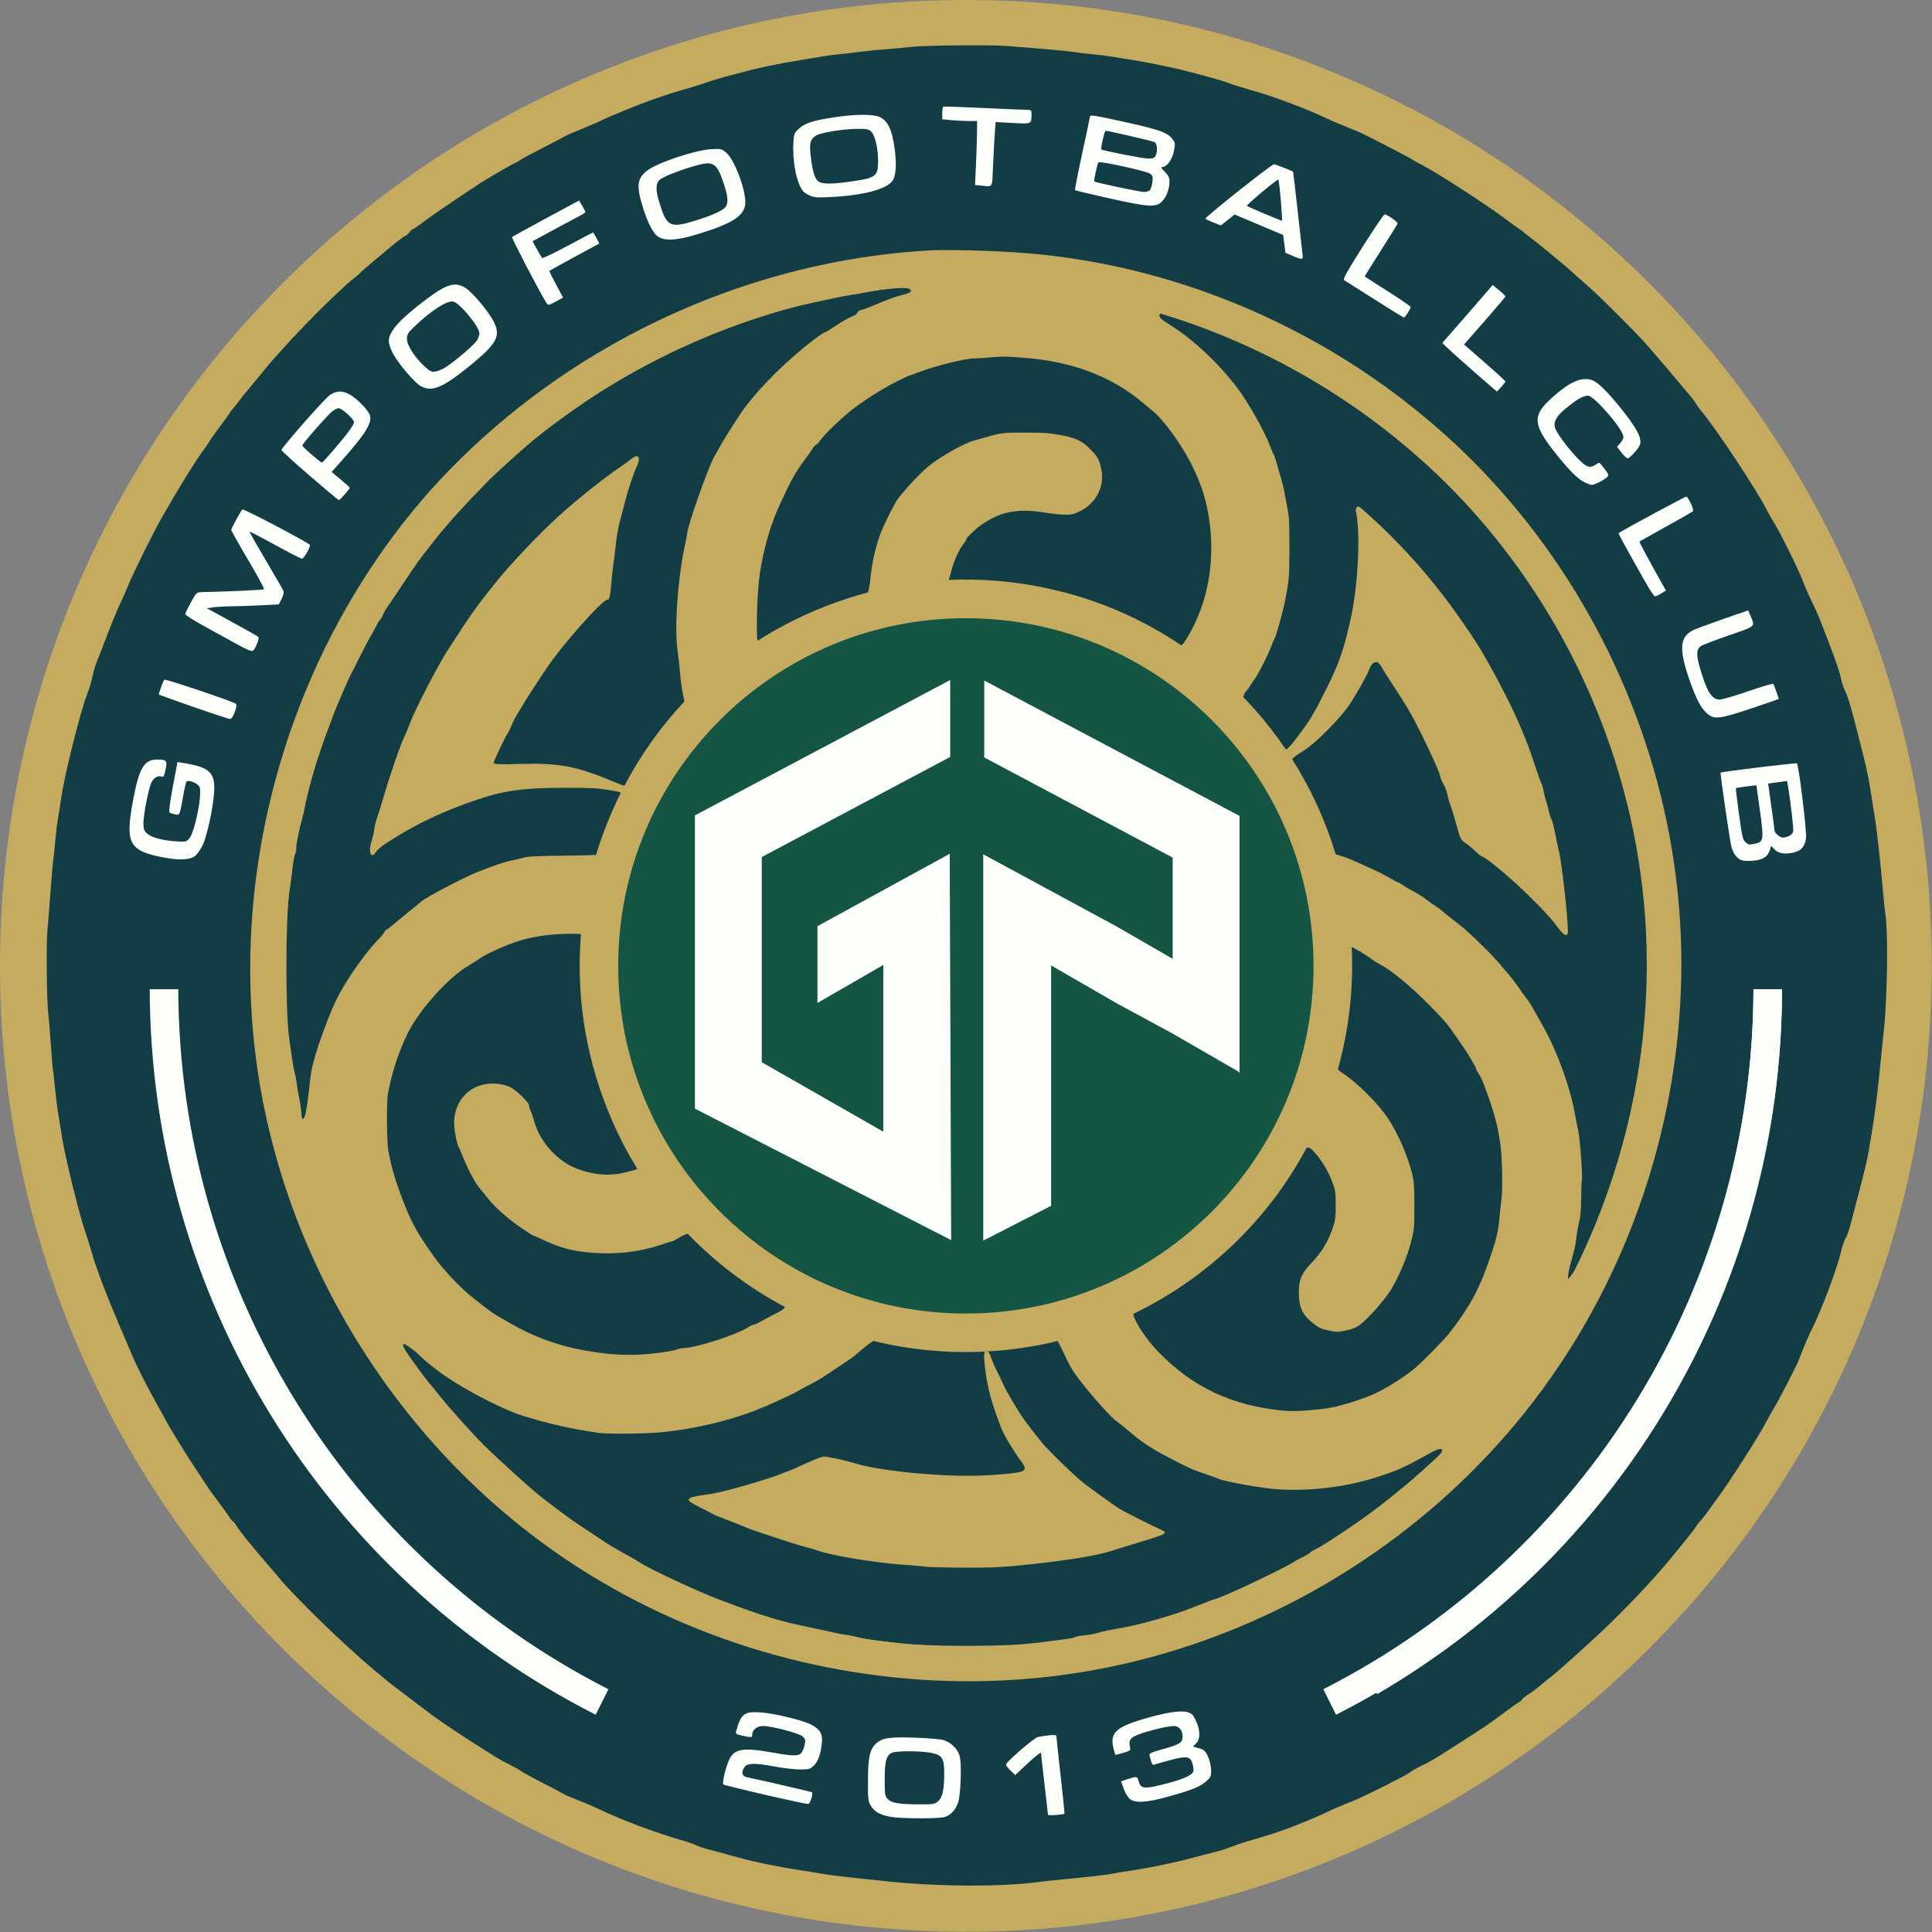 <svg height="316.228" viewBox="0 0 973 973" width="316.228" xmlns="http://www.w3.org/2000/svg"><rect x="0" y="0" width="973" height="973" fill="#808080" stroke="none"/><path d="m966.812 490.332c0 264.832-214.691 479.52-479.52 479.52-264.832 0-479.52-214.688-479.52-479.52s214.688-479.52 479.52-479.52c264.828 0 479.52 214.688 479.52 479.52zm0 0" fill="#123d44"/><path d="m839.75 490.332c0 194.66-157.801 352.461-352.457 352.461-194.66 0-352.461-157.801-352.461-352.461 0-194.656 157.801-352.457 352.461-352.457 194.656 0 352.457 157.801 352.457 352.457zm0 0" fill="#123d44"/><path d="m486.434 0c-268.648 0-486.434 217.785-486.434 486.434 0 268.652 217.785 486.438 486.434 486.438 268.652 0 486.438-217.785 486.438-486.438 0-268.648-217.785-486.434-486.438-486.434zm10.074 22.844c4.508.047 8.289.152 10.516.316 16.414 1.227 31.812 2.613 34.258 3.094 1.395.273 5.164.727 8.375 1.008 3.211.285 7.891.855 10.402 1.273 2.516.418 8.109 1.332 12.438 2.035 7.809 1.27 20.844 4.051 27.664 5.902 1.953.531 6.062 1.625 9.133 2.438 3.07.809 7.441 2.164 9.711 3.012 2.27.844 7.41 2.445 11.422 3.555 10.605 2.938 28.074 9.492 37.492 14.07 2.457 1.191 9.293 4.066 16.238 6.824 2.664 1.059 25.539 12.887 27.41 14.176.699.48 2.664 1.574 4.371 2.43 7.23 3.629 32.242 19.781 41.766 26.969 3.184 2.402 6.379 4.711 7.105 5.129.727.418 1.891 1.27 2.59 1.887.695.621 2.555 2.105 4.129 3.301 4.594 3.484 17.719 14.352 20.531 16.996 1.422 1.336 4.641 4.191 7.152 6.34 5.535 4.73 24.848 23.957 29.719 29.59 1.934 2.23 4.609 5.312 5.945 6.848 2.965 3.41 7.227 8.434 9.84 11.602 1.07 1.297 2.441 2.93 3.047 3.629 3.672 4.242 5.863 7.004 6.434 8.117.355.699 1.332 2.07 2.164 3.047 7.391 8.668 28.207 40.031 33.387 50.305 1.07 2.125 2.617 4.867 3.438 6.09 2.555 3.805 11.992 22.754 14.262 28.613 1.184 3.07 3.387 8.133 4.891 11.246 1.5 3.113 3.168 6.77 3.707 8.121 7.016 17.609 10.473 27.285 11.301 31.641.289 1.535 1.105 3.934 1.809 5.328 1.492 2.953 2.664 6.859 6.25 20.809 4.395 17.086 5.402 21.551 6.547 28.93.605 3.91 1.547 9.848 2.09 13.195.887 5.457 1.438 10.008 3.074 25.379.266 2.512.82 8.449 1.23 13.195s.953 9.883 1.211 11.418c1.375 8.215.973 41.152-.699 57.098-.406 3.906-1.109 10.758-1.559 15.227-2.16 21.543-3.297 30.086-6.27 47.199-.582 3.348-2.688 12.254-4.676 19.793-1.988 7.535-4.059 15.414-4.602 17.508s-1.543 4.758-2.215 5.918c-.676 1.16-1.688 4.074-2.246 6.473-2.121 9.098-9.898 29.824-14.867 39.633-1.273 2.512-3.234 6.992-4.359 9.957s-2.688 6.734-3.469 8.375c-2.387 5.012-10.934 21.207-11.617 22.016-.355.418-1.766 2.934-3.133 5.586-4.012 7.773-18.723 30.762-25.504 39.859-1.254 1.684-3.309 4.523-4.566 6.309-1.258 1.789-2.883 3.836-3.617 4.551-.73.715-1.625 1.871-1.984 2.566-.359.699-2.5 3.527-4.758 6.285-2.258 2.758-4.789 5.867-5.629 6.91-8.484 10.562-18.895 21.848-32.449 35.172-7.957 7.82-26.18 24.277-30.742 27.762-1.254.961-3.539 2.812-5.074 4.117-1.535 1.305-4.117 3.211-5.738 4.238s-3.078 2.199-3.234 2.613c-.16.41-.945 1.086-1.75 1.5-.801.414-4.258 2.883-7.676 5.48-3.422 2.598-8.273 6.051-10.785 7.672-2.516 1.621-7.652 4.938-11.422 7.371-11.812 7.633-14.344 9.148-18.777 11.258-2.375 1.129-4.773 2.465-5.332 2.969-1.844 1.668-24.762 13.18-30.707 15.426-3.211 1.215-8.234 3.355-11.164 4.758-5.078 2.43-8.16 3.738-18.527 7.883-4.227 1.688-16.227 5.551-21.57 6.945-1.258.324-4 1.227-6.094 2-6.781 2.508-8.816 3.16-12.688 4.066-2.094.488-6.777 1.703-10.406 2.691-8.52 2.332-24.496 5.523-33.75 6.746-1.258.164-3.883.625-5.84 1.023-1.953.395-7.09 1.07-11.418 1.496-18.719 1.855-23.266 2.336-26.141 2.762-1.672.25-6.355.699-10.402.992-17.602 1.293-43.973.801-62.938-1.168-23.34-2.426-31.668-3.391-35.527-4.121-2.094-.395-6.207-1.074-9.137-1.508-11.793-1.758-24.613-4.363-32.738-6.66-3.352-.945-7.805-2.156-9.898-2.691-6.84-1.742-9.824-2.664-11.668-3.605-.996-.508-3.176-1.309-4.844-1.777-14.129-3.988-31.598-10.453-42.91-15.875-2.91-1.398-8.02-3.602-11.355-4.902-3.34-1.301-6.309-2.551-6.602-2.781s-5.098-2.766-10.68-5.629c-5.586-2.863-10.609-5.609-11.168-6.102-.559-.492-3.156-1.961-5.773-3.266-2.617-1.309-5.93-3.125-7.359-4.035-1.43-.914-4.543-2.871-6.914-4.355-8.25-5.148-20.582-13.383-24.871-16.602-6.117-4.59-8.59-6.465-10.914-8.258-1.113-.863-3.855-2.93-6.09-4.594-13.512-10.062-34.875-29.523-52.055-47.418-3.473-3.621-6.773-7.191-7.328-7.941-.559-.75-3.184-3.859-5.836-6.91-7.891-9.082-15.422-18.375-16.371-20.203-.488-.941-1.25-1.91-1.691-2.16-.445-.25-1.301-1.266-1.906-2.254-.602-.992-3.047-4.398-5.43-7.57-2.379-3.168-4.781-6.477-5.328-7.352-.551-.875-2.965-4.527-5.367-8.121-5.324-7.965-13.426-21.086-15.785-25.562-.957-1.816-3.352-6.156-5.32-9.645-4.484-7.945-9.707-18.355-12.004-23.914-.965-2.34-2.605-6.195-3.645-8.57-7.395-16.887-14.098-34.172-16.207-41.777-.945-3.398-2.555-8.582-3.578-11.512-2.984-8.555-10.172-37.82-11.652-47.453-.73-4.746-1.656-10.57-2.062-12.941-.406-2.371-1.102-8.082-1.555-12.688-.449-4.605-.895-8.504-.988-8.656-.094-.152-.543-5.633-.996-12.18-.453-6.543-1.074-13.957-1.375-16.469-.691-5.785-.961-35.133-.371-40.855.242-2.375.906-10.711 1.477-18.527.57-7.812 1.25-15.695 1.512-17.508.262-1.816.715-6.152 1.012-9.641.297-3.492.863-8.172 1.262-10.406.398-2.234 1.223-7.484 1.828-11.672 1.621-11.176 9.734-43.457 12.965-51.582.957-2.41 1.965-5.555 2.238-6.988.613-3.25 1.961-7.938 2.859-9.949.371-.836 1.504-3.691 2.512-6.344 4.117-10.84 7.453-19.059 9.027-22.25.918-1.859 2.68-5.891 3.918-8.961 2.359-5.859 12.773-26.887 16.969-34.258 8.277-14.547 17.586-29.559 21.719-35.02.949-1.258 2.031-2.855 2.398-3.551.367-.695 2.625-3.891 5.023-7.098 2.395-3.207 4.699-6.414 5.117-7.125.418-.711 1.297-1.859 1.949-2.547.656-.688 1.684-1.984 2.285-2.879.602-.898 3.605-4.625 6.68-8.289 3.07-3.66 6.223-7.484 7.004-8.504.781-1.016 2.949-3.547 4.82-5.617 1.871-2.074 4.754-5.277 6.406-7.121 2.754-3.066 6.898-7.406 14.113-14.77 5.867-5.992 16.492-15.973 18.91-17.77 1.402-1.039 3.004-2.406 3.562-3.039.559-.633 3.641-3.336 6.852-6.004 3.207-2.672 7.66-6.379 9.895-8.242 2.234-1.859 4.801-3.762 5.707-4.223.902-.461 2.008-1.398 2.457-2.078.445-.68 1.219-1.367 1.715-1.523.496-.16 3.156-2 5.918-4.09 2.758-2.094 9.695-6.918 15.418-10.723 5.723-3.809 10.984-7.316 11.695-7.793 2.934-1.988 15.492-9.305 17.465-10.18 1.176-.52 2.688-1.375 3.363-1.902.676-.527 6.027-3.41 11.891-6.41 5.859-3 10.887-5.633 11.164-5.855.277-.219 4.277-1.941 8.883-3.824 4.605-1.887 8.629-3.629 8.938-3.867.594-.457 10.969-4.824 18.727-7.879 6.734-2.652 18.219-6.531 22.848-7.723 2.227-.57 6.781-1.977 10.117-3.125 3.336-1.148 8.133-2.633 10.656-3.297 2.527-.664 6.766-1.785 9.418-2.492 7.59-2.031 17.816-4.168 26.645-5.574 4.469-.711 9.949-1.633 12.184-2.047 2.23-.414 6.57-.992 9.641-1.289 3.07-.297 7.984-.867 10.914-1.266 2.93-.402 8.871-.984 13.195-1.293 4.328-.309 9.465-.781 11.422-1.059 4.355-.605 24.434-.949 37.957-.805zm0 0" fill="#c4ab60"/><path d="m668.082 490.332c0 99.848-80.941 180.793-180.789 180.793-99.852 0-180.793-80.945-180.793-180.793 0-99.848 80.941-180.789 180.793-180.789 99.848 0 180.789 80.941 180.789 180.789zm0 0" fill="#155544"/><path d="m486.156 127.758c-9.766.043-19.789.293-26.844.738-9.902.629-20.68 1.934-31.727 3.84-1.672.289-5.328.852-8.117 1.254-9.492 1.359-11.203 1.676-14.52 2.699-1.824.566-4.441 1.191-5.82 1.391-1.375.199-3.301.762-4.277 1.25-.977.484-3.375 1.266-5.328 1.734-5.883 1.414-30.562 9.641-37.055 12.355-11.117 4.645-42.414 20.113-45.426 22.449-.977.762-3.688 2.461-6.027 3.781-5.312 3-16.145 10.082-21.289 13.922-3.895 2.906-14.41 10.863-17.516 13.258-11.789 9.086-33.816 30.027-44.246 42.066-7.352 8.488-10.59 12.355-12.195 14.574-1.488 2.062-10.047 13.516-14.234 19.059-1.191 1.578-2.559 3.633-3.031 4.566-.477.934-1.609 2.727-2.52 3.984-.91 1.254-2.852 4.336-4.32 6.852-1.465 2.512-3.477 5.711-4.465 7.105s-3.273 5.391-5.078 8.879c-1.805 3.492-3.672 6.918-4.152 7.613-.48.699-1.043 1.84-1.25 2.539-.203.699-.805 2.023-1.336 2.945-.527.922-2.238 4.461-3.797 7.867-1.562 3.402-3.301 7.102-3.871 8.219-.566 1.117-2.047 4.656-3.281 7.867-1.238 3.211-2.566 6.52-2.949 7.359-.387.836-1.027 2.551-1.43 3.805-.402 1.258-2.223 6.742-4.051 12.191-1.824 5.449-3.695 11.387-4.152 13.195-.457 1.809-1.602 5.574-2.543 8.363-.941 2.793-2.207 7.477-2.812 10.406-.605 2.93-1.293 6.129-1.523 7.105-1.281 5.418-4.953 32.555-5.633 41.617-1.332 17.785-1.012 56.738.57 69.277.246 1.953.703 5.949 1.012 8.883.312 2.93.777 6.582 1.035 8.117.258 1.535.816 5.078 1.238 7.867 1.656 10.961 2.266 13.871 4.848 23.094.895 3.211 2.379 8.578 3.293 11.926 3.805 13.941 11.727 36.152 16.477 46.188 1.414 2.984 8.16 17.043 9.379 19.539 3.43 7.035 8.254 15.312 18.574 31.859 4.406 7.066 5.242 8.281 11.16 16.215 8.992 12.055 11.918 15.73 18.492 23.234 25.465 29.059 54.352 53.434 85.086 71.809 2.898 1.734 5.738 3.578 6.305 4.102.988.91 25.523 13.379 36.047 18.32 15.328 7.195 52.125 19.246 67.223 22.016 2.371.434 7.398 1.246 11.164 1.801 3.77.555 7.652 1.227 8.629 1.496.977.27 3.949.734 6.602 1.027 2.648.293 6.762.871 9.133 1.277 2.375.41 8.742.961 14.148 1.219 5.41.262 9.953.59 10.098.734.668.668 30.715.148 42.754-.742 12.281-.906 26.789-2.551 31.215-3.535 1.117-.25 4.426-.809 7.359-1.242 2.93-.434 6.926-1.043 8.879-1.355 4.254-.68 17.246-3.793 19.035-4.566.695-.297 5.035-1.656 9.641-3.012 15.09-4.445 32.602-10.734 41.336-14.844 11.906-5.602 35.16-17.477 37.34-19.066 2.406-1.758 13.488-8.703 18.352-11.504 2.457-1.418 15.008-10.68 25.605-18.898 6.621-5.141 29.988-26.129 32.164-28.895.57-.727 2.91-3.285 5.199-5.688 2.289-2.398 5.066-5.504 6.176-6.902 1.109-1.395 3.875-4.594 6.145-7.105 2.273-2.512 4.676-5.367 5.34-6.344.668-.977 2.953-3.945 5.078-6.598 4.77-5.953 12.41-16.574 14.453-20.09 2.293-3.949 8.762-14.305 10.922-17.488 2.484-3.664 16.742-31.133 16.742-32.258 0-.156.824-1.922 1.832-3.922 1.008-2.004 2.844-6.344 4.086-9.652 1.238-3.305 2.461-6.387 2.711-6.852.254-.461.797-1.984 1.207-3.379.414-1.395 1.891-5.641 3.285-9.438 1.391-3.797 3.477-10.305 4.629-14.465 1.152-4.16 2.543-8.59 3.086-9.848 1.121-2.578 2.801-9.516 3.32-13.699.188-1.535.656-3.41 1.035-4.164.383-.754.695-2.164.695-3.129 0-.965.469-4.801 1.047-8.523.574-3.723 1.266-8.598 1.535-10.832.27-2.234.703-5.43.969-7.105 1.129-7.195 2.145-26.723 2.176-41.871.051-25.004-1.211-41.309-4.973-64.203-.414-2.512-.754-5.406-.754-6.438 0-1.027-.258-2.512-.566-3.297-.312-.785-.891-3.258-1.285-5.488-.617-3.512-2.496-10.176-5.047-17.91-.395-1.195-.715-2.484-.715-2.859 0-.906-3.91-13.629-5.086-16.535-.504-1.258-1.531-3.996-2.281-6.09-2.723-7.602-4.027-11.023-6.484-17-2.57-6.258-10.176-22.465-12.023-25.633-.57-.977-2.32-4.289-3.891-7.359-1.566-3.07-4.375-7.98-6.242-10.91-6.086-9.574-8.379-13.23-9.969-15.898-2.363-3.973-13.102-18.477-21.484-29.02-9.297-11.695-31.785-35.027-40.492-42.016-1.902-1.527-5.051-4.184-6.992-5.91-2.836-2.516-15.719-12.398-24.961-19.145-4.188-3.051-11.691-7.926-17.438-11.328-3.492-2.062-7.152-4.375-8.145-5.141-.988-.762-8.41-4.691-16.492-8.727-20.605-10.289-22.625-11.238-28.879-13.574-3.055-1.141-5.984-2.309-6.512-2.59-.527-.281-2.023-.809-3.328-1.176-1.305-.363-5.344-1.727-8.973-3.027-3.629-1.305-10.254-3.387-14.719-4.637s-8.918-2.605-9.898-3.016c-1.68-.703-7.211-2.043-14.836-3.594-1.883-.383-6.68-1.168-10.66-1.742-3.98-.578-8.039-1.258-9.016-1.512-3.074-.793-22.203-2.945-31.605-3.551-6.02-.391-15.531-.559-25.297-.516zm-30.656 17.32c1.426.051 2.379.23 2.695.547 1.332 1.336.648 1.742-5.883 3.492-2.078.559-6.922 2.375-10.77 4.039-3.844 1.664-7.473 3.027-8.07 3.027-.66 0-1.309.488-1.656 1.254-.344.758-1.293 1.48-2.398 1.832-1.742.551-5.383 2.672-10.969 6.387-1.398.934-2.727 1.691-2.953 1.691-.676 0-4.836 2.992-10.145 7.289-13.312 10.785-26.148 24.219-32.883 34.418-4.996 7.57-7.957 12.352-10.629 17.168-.852 1.535-1.875 3.363-2.273 4.059-2.977 5.219-13.441 34.926-13.441 38.156 0 .488-.426 2.777-.953 5.094-3.812 16.852-5.66 42.746-3.887 54.582.406 2.719.961 7.684 1.238 11.035.273 3.348.828 7.574 1.234 9.387.348 1.539.664 3.41.871 4.793-11.914 12.688-22.059 27.012-30.168 42.41-1.184-.309-2.785-.957-5.242-1.988-19.004-7.957-27.68-9.586-47.969-9.008-10.68.305-12.574.199-12.574-.711 0-.762 5.211-11.82 6.613-14.031.742-1.172 1.77-3.227 2.281-4.566.512-1.336 1.746-3.766 2.742-5.395.996-1.629 2.328-3.875 2.961-4.996.949-1.684 7.031-11.129 9.582-14.879.383-.559 1.523-2.273 2.543-3.809 7.262-10.957 27.719-34.07 30.324-34.266 1.27-.09 1.543-1.285 2.316-10.145.293-3.348.75-7.344 1.012-8.879s.73-5.43 1.039-8.656c.309-3.223 1.238-8.477 2.066-11.672.828-3.195 2.07-7.98 2.762-10.633 1.578-6.086 4.398-14.445 5.781-17.16.586-1.148 1.062-2.781 1.062-3.629 0-2.109-1.543-2.059-4.262.148-1.145.926-3.566 2.684-5.383 3.906-7.688 5.176-21 15.781-30.25 24.094-10.176 9.152-25.203 25.02-33.004 34.848-9.82 12.379-11.637 14.957-23.637 33.543-4.625 7.168-15.961 29.039-18.449 35.602-.965 2.543-2.195 5.535-2.734 6.648-2.379 4.926-7.062 18.371-10.695 30.707-1.438 4.887-3.043 10.023-3.57 11.418-.523 1.398-1.098 3.793-1.273 5.328-.18 1.539-.777 4.176-1.328 5.871-1.199 3.676-1.102 6.984.215 7.234.551.102 1.203-.375 1.715-1.266 1.051-1.824 3.727-3.828 11.211-8.391 12.195-7.434 25.031-13.281 40.508-18.453 13.488-4.504 23.242-5.797 43.828-5.801 12.785 0 15.891.152 21.719 1.082 3.605.574 5.359.949 6.324 1.355-5.059 10.082-9.262 20.594-12.527 31.387-2.863.125-8.098.262-15.48.348-14.5.164-18.586.363-21.039 1.023-1.676.453-4.758 1.188-6.852 1.637-3.641.777-7.035 1.934-15.984 5.438-7.156 2.805-27.152 13.297-28.684 15.051-.141.16-3.223 2.676-6.852 5.594s-7.281 5.941-8.121 6.723c-.836.781-1.91 1.543-2.383 1.695-.473.152-1.004.723-1.176 1.27-.172.543-1.73 2.426-3.457 4.18-5.516 5.598-14.289 17.91-19.199 26.945-4.918 9.051-12.254 29.238-14.125 38.887-.246 1.258-.703 4.797-1.02 7.867s-.781 6.84-1.031 8.375-.582 3.605-.738 4.605c-.152 1-.582 2.227-.953 2.734-.629.863-.691.863-1.008.047-.184-.48-.336-1.742-.336-2.805s-.434-4.07-.969-6.684c-.535-2.613-1.129-6.121-1.32-7.797-.195-1.676-.648-4.074-1.004-5.328-.59-2.074-1.121-5.363-2.816-17.508-1.973-14.137-1.809-63.156.25-74.609.402-2.23 1.008-6.914 1.344-10.402.336-3.492.918-6.797 1.297-7.348.375-.551.676-2.031.672-3.297-.008-2.293 1.352-8.996 3.086-15.242.508-1.812 1.074-4.324 1.258-5.582.562-3.785 4.621-19.227 6.336-24.105.883-2.512 2.023-5.824 2.535-7.359.512-1.535 1.766-4.961 2.789-7.613 1.02-2.652 2.164-5.734 2.539-6.852.375-1.117 1.52-3.973 2.539-6.344 1.023-2.375 2.492-5.816 3.273-7.656.777-1.84 1.883-4.238 2.457-5.332.574-1.09 2.922-5.754 5.211-10.359 2.289-4.605 4.559-8.945 5.043-9.645.484-.695 1.703-2.906 2.711-4.906 1.004-2.004 2.082-3.801 2.391-3.992.309-.191 1-1.371 1.539-2.625.539-1.254 1.441-2.887 2.008-3.625.562-.742 4.145-6.027 7.949-11.75 7.277-10.934 8.332-12.418 12.836-18.082 1.535-1.93 3.25-4.121 3.809-4.863 3.016-4.023 12.016-14.211 18.055-20.445 3.789-3.906 7.672-7.938 8.629-8.957 1.773-1.883 15.809-14.621 21.785-19.773 9.242-7.961 36.301-26.977 43.398-30.496.836-.414 2.664-1.441 4.059-2.281 6.707-4.035 9.176-5.391 16.242-8.918 12.477-6.227 23.914-11.375 30.707-13.828 24.312-8.785 30.762-10.707 48.473-14.441 2.793-.59 7.129-1.523 9.641-2.078 2.516-.555 6.055-1.219 7.871-1.473 1.812-.258 4.441-.703 5.836-.984 8.492-1.73 17.035-2.691 21.312-2.531zm129.348 12.633c1.523-.129 6.004 1.48 20.641 6.949 16.723 6.254 22.262 8.676 38.32 16.77 6.66 3.359 10.551 5.531 15.266 8.535 1.418.902 3.699 2.238 5.074 2.965 5.129 2.723 23.668 15.273 29.621 20.055 2.637 2.117 5.508 4.305 6.379 4.863.871.559 3.055 2.312 4.852 3.898 1.797 1.586 4.539 3.98 6.094 5.328 16.906 14.637 32.617 31.039 45.051 47.035 5.727 7.363 9.941 13.109 12.016 16.383 1.117 1.762 4.223 6.461 6.906 10.445 2.684 3.988 5.039 7.766 5.238 8.395.199.629.91 1.801 1.582 2.598.676.801 1.684 2.523 2.246 3.828.559 1.309 1.668 3.336 2.461 4.508 3.688 5.434 16.848 32.926 19.117 39.941.496 1.535 1.07 3.023 1.273 3.301.203.277.84 1.879 1.418 3.555.574 1.672 1.996 5.668 3.152 8.879 3.352 9.293 6.715 21.457 9.609 34.766.609 2.793 1.652 7.473 2.324 10.406.672 2.93 1.328 6.242 1.457 7.359.129 1.117.836 6.254 1.57 11.418 1.941 13.605 2.152 15.914 2.512 27.152.176 5.582.441 12.094.59 14.465.305 4.949-.602 30.73-1.332 38.004-.902 8.957-3.898 28.312-5.215 33.691-.426 1.742-1.156 4.992-1.629 7.227-4.309 20.484-9.707 37.477-18.781 59.125-4.84 11.547-7.941 17.98-10.223 21.191-1.238 1.742-2.355 3.172-2.48 3.172-.625 0-.074-3.688 1.246-8.301 1.766-6.188 2.426-9.27 2.809-13.117.16-1.59.727-4.715 1.258-6.945.723-3.031.984-6.125 1.035-12.289.035-4.531.18-8.422.32-8.648.574-.934-.816-20.676-1.77-25.055-.543-2.512-1.359-6.621-1.809-9.133-2.328-13.023-8.805-30.875-15.57-42.926-2.262-4.027-4.812-8.578-5.664-10.113s-2.367-3.793-3.363-5.023c-.996-1.227-2.27-2.973-2.828-3.883-1.23-2.004-4.895-6.824-6.469-8.508-.629-.676-2.402-2.754-3.938-4.621-3.707-4.512-16.223-16.707-20.047-19.531-1.676-1.238-4.875-3.773-7.105-5.637-2.234-1.859-4.629-3.684-5.324-4.055-.695-.371-2.664-1.762-4.375-3.09-1.711-1.328-4.684-3.215-6.605-4.191-1.918-.973-4.277-2.363-5.238-3.082-.961-.723-1.988-1.312-2.285-1.32-.293 0-2.195-1.004-4.223-2.223-2.027-1.223-6.367-3.414-9.645-4.867-3.273-1.457-7.324-3.285-9-4.066-1.676-.777-4.457-1.809-6.184-2.285-1.051-.293-1.84-.523-2.516-.832-5.098-16.848-12.504-32.984-21.914-47.855.738-1.004 2.438-2.18 5.953-4.348 5.969-3.684 18.918-16.828 23.355-23.715 3.613-5.602 8.727-14.789 9.453-16.973.895-2.691 2.629-4.246 4.184-3.754.527.168 1.508 1.309 2.18 2.535.672 1.23 2.555 4.25 4.18 6.719 8.113 12.289 11.016 17.23 15.746 26.812 5.871 11.895 9.152 19.332 9.719 22.008.199.938.871 2.457 1.496 3.379s1.441 3.125 1.809 4.895c.371 1.77 1.055 4.129 1.523 5.246s1.707 5.113 2.75 8.883c2.488 8.961 2.457 8.898 4.938 10.527 1.172.77 3.363 2.598 4.867 4.062 1.5 1.465 3.02 2.664 3.371 2.664.355 0 2.34 1.293 4.41 2.875 10.812 8.242 27.438 24.289 33.172 32.02 3.301 4.441 4.781 5.543 5.625 4.172.848-1.371-2.539-33.848-4.316-41.352-.527-2.23-1.473-6.684-2.102-9.895-.625-3.211-1.414-6.18-1.754-6.598-.336-.418-.887-2.102-1.223-3.742-.332-1.641-1.012-4.152-1.5-5.582-.492-1.43-1.059-3.727-1.266-5.098-.203-1.371-.664-2.973-1.023-3.555-.359-.578-1.855-4.711-3.324-9.176-3.074-9.348-3.324-10-7.777-20.555-4.645-11.008-15.781-32.074-22.055-41.727-16.07-24.711-32.801-44.609-52.844-62.844-5.922-5.387-6.332-5.668-7-4.758-.391.535-.602 1.426-.469 1.984 2.387 10.008 1.258 35.934-2.297 52.785-3.281 15.551-5.949 23.465-12.074 35.781-5.754 11.57-8.008 15.516-12.047 21.078-4.891 6.734-7.25 9.637-8.812 10.418-4.75-7.031-9.945-13.766-15.598-20.105-1.871-2.117-3.805-4.176-5.773-6.207.031-1.129.543-2.145 1.516-3.266.797-.914 1.746-2.238 2.109-2.934.367-.699 1.293-2.07 2.062-3.047 1.707-2.172 6.629-11.902 8.395-16.598.715-1.895 1.473-3.676 1.691-3.957.562-.723 3.898-12.555 4.805-17.031 2.477-12.25 2.543-13.004 2.562-28.391.02-13.426-.098-15.551-1.094-20.559-.613-3.07-1.27-6.605-1.461-7.863-.191-1.258-.898-4.113-1.574-6.344-.672-2.234-1.684-5.77-2.25-7.855-.566-2.09-1.223-4.027-1.461-4.312-.234-.289-1.027-2.121-1.758-4.074-2.77-7.383-10.34-20.973-15.977-28.676-9-12.293-22.762-25.348-34.121-32.367-5.18-3.199-6.121-4.129-5.637-5.57.121-.348.301-.586.809-.629zm-78.773 21.918h.004c1.215.035 2.543.07 4.113.16 1.566.09 3.375.223 5.551.395 1.539.121 3.055.262 4.555.426 1.496.164 2.977.352 4.438.559 1.457.207 2.898.434 4.32.688 1.426.25 2.828.523 4.215.82 1.387.293 2.754.609 4.102.949 1.352.34 2.68.703 3.996 1.09 1.312.383 2.609.789 3.891 1.219 1.281.43 2.543.883 3.789 1.355 1.246.477 2.473.973 3.684 1.492 1.215.52 2.41 1.062 3.59 1.629 1.18.562 2.344 1.152 3.488 1.766 1.148.609 2.281 1.242 3.398 1.902 1.117.656 2.219 1.336 3.305 2.043 1.086.703 2.152 1.43 3.211 2.184 1.055.75 2.098 1.523 3.125 2.32 1.027.801 2.039 1.621 3.039 2.465 2.004 1.695 4.629 3.906 5.836 4.91.602.504 1.617 1.555 2.762 2.844s2.426 2.812 3.559 4.262c1.129 1.445 2.227 2.918 3.285 4.414 1.062 1.496 2.082 3.012 3.066 4.543s1.926 3.078 2.828 4.633c.898 1.555 1.754 3.117 2.562 4.684s1.57 3.133 2.281 4.695c.711 1.566 1.371 3.125 1.98 4.672.605 1.547 1.16 3.086 1.66 4.605.496 1.52.938 3.023 1.316 4.5.312 1.223.602 2.453.867 3.691.266 1.234.508 2.48.723 3.727.215 1.246.406 2.496.57 3.75.168 1.258.309 2.516.426 3.773.117 1.258.211 2.52.281 3.781.066 1.258.113 2.52.133 3.777.023 1.258.012 2.516-.016 3.77-.027 1.254-.082 2.508-.156 3.754-.078 1.246-.18 2.488-.305 3.727-.125 1.234-.273 2.465-.445 3.691-.176 1.223-.371 2.438-.59 3.645-.223 1.207-.465 2.406-.734 3.594-.266 1.188-.559 2.363-.875 3.531-.316 1.164-.652 2.32-1.016 3.461-.363 1.141-.75 2.27-1.16 3.379-.406 1.113-.84 2.211-1.297 3.293-.699 1.656-1.469 3.336-2.258 4.941-.789 1.602-1.594 3.129-2.355 4.48-.766 1.352-1.488 2.527-2.113 3.422-.312.449-.598.824-.855 1.121-.254.297-.48.508-.664.625-.07.043-.266.074-.391.113-18.25-12.258-38.555-21.457-59.887-26.844-16.73-4.332-34.051-6.387-51.332-6.18-1.914.031-3.824.102-5.734.191.008-.102-.008-.191.039-.305.199-.453.801-2.539 1.344-4.629.301-1.176.695-2.422 1.148-3.672s.965-2.504 1.504-3.688c.539-1.184 1.102-2.301 1.664-3.277.559-.973 1.113-1.809 1.629-2.434.426-.52.812-1.062 1.094-1.523.281-.461.453-.84.453-1.02 0-.094.07-.238.195-.43.125-.188.309-.426.535-.691.457-.531 1.098-1.195 1.832-1.902.734-.707 1.562-1.457 2.398-2.168.836-.707 1.676-1.379 2.434-1.918 1.188-.852 2.367-1.621 3.555-2.316s2.383-1.312 3.59-1.855c1.203-.543 2.426-1.008 3.672-1.402 1.242-.395 2.512-.715 3.812-.965s2.637-.426 4.016-.531c1.375-.109 2.797-.148 4.27-.117 1.473.035 2.996.129 4.582.293 1.586.164 3.234.391 4.953.684 1.633.277 3.562.535 5.352.719 1.793.184 3.445.297 4.527.297.879 0 1.586-.035 2.207-.055.621-.047 1.156-.121 1.68-.246.523-.125 1.043-.301 1.625-.547.586-.242 1.238-.555 2.039-.957.523-.262 1.031-.543 1.52-.836.492-.297.965-.609 1.422-.938.457-.328.895-.672 1.316-1.031.422-.355.828-.727 1.211-1.113.773-.77 1.469-1.594 2.09-2.461.617-.867 1.16-1.781 1.621-2.73.23-.473.441-.957.633-1.449.188-.492.355-.992.504-1.5.145-.504.273-1.016.375-1.535.105-.52.188-1.047.246-1.578.059-.527.094-1.062.109-1.602.016-.539.008-1.078-.031-1.625-.031-.543-.086-1.09-.168-1.641-.078-.547-.184-1.098-.312-1.648-.27-1.16-.516-2.102-.789-2.922-.277-.82-.582-1.523-.969-2.195s-.859-1.316-1.473-2.031c-.609-.711-1.355-1.492-2.297-2.434-.535-.535-1.051-1.023-1.559-1.477-.508-.449-1.004-.859-1.508-1.238-.504-.375-1.012-.719-1.535-1.031-.523-.316-1.066-.605-1.641-.867-.57-.266-1.172-.508-1.812-.734-.645-.227-1.332-.438-2.07-.641-1.484-.398-3.184-.754-5.207-1.117-1.414-.254-2.633-.453-3.816-.613-1.18-.156-2.328-.273-3.594-.355-1.27-.082-2.66-.133-4.332-.156-1.672-.035-3.625-.035-6.02-.035-3.043 0-5.207 0-6.984.043-.887.039-1.672.059-2.426.121-.75.059-1.465.141-2.199.258-.738.117-1.496.266-2.336.457-.844.195-1.766.426-2.832.715-2.137.57-4.84 1.348-8.602 2.414-.684.191-1.473.469-2.34.82-.871.348-1.824.766-2.828 1.238-1.004.477-2.062 1.004-3.145 1.57-1.086.57-2.195 1.18-3.309 1.812-2.227 1.266-4.453 2.633-6.465 3.973-1.008.672-1.965 1.336-2.84 1.98-.875.645-1.668 1.27-2.359 1.859-1.105.941-2.453 2.203-3.891 3.629-1.434 1.426-2.961 3.008-4.434 4.594-1.469 1.586-2.879 3.168-4.086 4.594s-2.207 2.691-2.852 3.637c-.535.785-1.273 2.055-2.102 3.582s-1.742 3.316-2.637 5.133c-.898 1.82-1.773 3.672-2.512 5.332-.742 1.656-1.348 3.117-1.711 4.156-.555 1.586-1.078 3.273-1.562 5.016-.484 1.742-.93 3.535-1.324 5.332-.395 1.797-.742 3.598-1.023 5.344-.285 1.746-.504 3.445-.652 5.039-.18 1.93-.379 3.555-.617 4.906-.121.676-.25 1.285-.387 1.828-.109.422-.23.773-.352 1.121-19.633 5.207-38.465 13.441-55.59 24.344-.016-.121-.039-.203-.055-.344-.094-.805-.168-1.879-.215-3.156s-.066-2.758-.066-4.371c0-1.613.023-3.359.066-5.172.082-3.625.25-7.512.488-11.109.121-1.801.258-3.527.406-5.113.152-1.586.32-3.035.504-4.273.242-1.652.516-3.297.812-4.934.301-1.637.629-3.266.984-4.879.352-1.617.734-3.219 1.145-4.809.406-1.586.84-3.156 1.301-4.711.457-1.551.945-3.082 1.453-4.594.508-1.512 1.039-2.996 1.594-4.461.555-1.461 1.137-2.902 1.738-4.309.602-1.41 1.223-2.789 1.867-4.133.938-1.957 2.465-5.152 3.398-7.109.586-1.219 1.195-2.422 1.84-3.605s1.316-2.355 2.027-3.512c.707-1.16 1.449-2.305 2.23-3.441.777-1.141 1.594-2.27 2.449-3.398 1.586-2.09 3.32-4.547 3.852-5.457.266-.453.598-.895.918-1.238.316-.348.625-.594.844-.664.219-.07.512-.285.809-.586.297-.301.594-.676.824-1.062.211-.348.551-.809.996-1.352.449-.539 1-1.164 1.637-1.848 1.266-1.371 2.859-2.977 4.574-4.629 1.715-1.652 3.559-3.352 5.324-4.902s3.453-2.953 4.871-4.02c1.426-1.074 3.055-2.234 4.785-3.41 1.73-1.176 3.562-2.371 5.402-3.523 1.836-1.152 3.676-2.266 5.426-3.277 1.75-1.008 3.406-1.918 4.875-2.66 1.895-.961 3.664-1.836 4.988-2.469 1.32-.633 2.199-1.023 2.309-1.023.223 0 2.434-.797 4.914-1.766.941-.367 2.012-.75 3.172-1.141s2.41-.781 3.707-1.172c2.598-.781 5.398-1.551 8.094-2.227 2.699-.672 5.293-1.254 7.477-1.664 1.09-.207 2.082-.371 2.93-.484.848-.113 1.555-.172 2.082-.172.766 0 2.145-.062 3.75-.172 1.605-.105 3.441-.254 5.117-.418 1.262-.125 2.383-.215 3.496-.27 1.113-.051 2.215-.074 3.426-.055zm-19.641 131.715c96.703 0 175.094 78.391 175.094 175.09 0 96.703-78.391 175.094-175.094 175.094-96.699 0-175.09-78.391-175.09-175.094 0-96.699 78.391-175.09 175.09-175.09zm-196.691 158.918c1.469.016 2.285.074 2.836.207-.414 5.082-.633 10.184-.621 15.289-.215 36.109 10.07 72.16 28.984 102.891-.891.543-2.758 1.004-6.793 1.961-7.848 1.863-16.441.977-24.867-2.566-9.223-3.879-17.578-13.516-20.289-23.414-.59-2.152-1.406-4.551-1.812-5.328-.402-.773-.734-1.934-.738-2.578 0-1.488-6.496-7.781-9.52-9.227-3.609-1.723-8.871-2.25-13.27-1.328-8.754 1.836-14.699 9.332-14.938 18.828-.094 3.746 1.367 11.473 2.496 13.195.363.559 1.246 2.559 1.957 4.445 2.074 5.512 6.102 13.133 8.242 15.602 1.094 1.258 3.113 3.738 4.488 5.512 3.254 4.191 9.898 10.047 16.645 14.664 2.957 2.023 5.523 3.68 5.703 3.68.18 0 2.188.879 4.461 1.957 7.754 3.672 13.809 5.535 20.75 6.387 14.441 1.77 27.809.492 40.359-3.852 2.301-.797 4.43-1.445 4.723-1.445.297 0 2.051-.914 3.902-2.031 1.488-.898 2.762-1.48 3.891-1.777 14.238 14.801 30.863 27.281 48.996 36.922-.375.781-1.172 1.457-2.441 2.102-1.293.656-3.836 1.992-5.648 2.973-1.816.98-4.203 2.266-5.309 2.859-1.109.59-2.328 1.074-2.715 1.074-.387 0-1.309.426-2.051.945-5.395 3.773-26.828 10.715-33.129 10.727-.734 0-2.336.367-3.555.816-1.223.445-5.762 1.238-10.09 1.758-13.426 1.613-25 .949-40.605-2.328-10.945-2.301-22.617-6.824-32.734-12.688-2.516-1.453-5.598-3.23-6.852-3.949-1.258-.715-3.809-2.516-5.672-4-1.859-1.484-4.594-3.613-6.07-4.73-5.754-4.352-15.113-14.184-19.805-20.809-7.992-11.285-10.695-15.992-14.379-25.027-4.395-10.77-7.145-19.73-8.672-28.262-.84-4.699-1.008-24.223-.242-28.676 1.754-10.23 5.418-21.461 10.043-30.777 5.895-11.871 20.543-28.148 30.539-33.934 1.926-1.113 4.613-2.82 5.961-3.789 3.152-2.258 12.914-6.625 19.309-8.633 7.141-2.242 15.445-3.477 24.277-3.605 1.816-.035 3.195-.043 4.254-.039zm391.016 6.727c.918.133 7.664 4.203 9.996 6.047.98.77 2.809 1.926 4.062 2.566 5.906 3.008 15.855 11.234 25.617 21.172 6.598 6.719 8.938 9.461 12.195 14.297.559.828 2.121 3.059 3.469 4.953 2.973 4.18 7.445 11.742 7.445 12.59 0 .34.484 1.234 1.078 1.988.594.754 1.75 3.125 2.57 5.27 6.953 18.156 9.016 28.023 9.32 44.5.102 5.586-.023 11.523-.273 13.195-.254 1.676-.688 5.672-.973 8.883-.625 7.102-1.48 10.957-4.348 19.543-5.578 16.688-10.316 25.625-20.73 39.078-2.477 3.199-12.824 13.805-17.133 17.562-5.527 4.816-16.641 11.73-22.66 14.102-9.715 3.824-17.836 6.094-24.508 6.848-9.328 1.059-14.727 1.289-19.539.84-25.855-2.422-45.82-11.828-63.109-29.734-5.48-5.672-11.043-13.84-12.363-18.141-.09-.289-.141-.543-.188-.797 1.344-.648 2.68-1.312 4.008-1.992 35.254-17.922 64.867-46.832 83.379-81.797 1.676.047 2.199.371 3.941 2.344 4.035 4.562 7.086 9.754 9.227 15.688 1.32 3.672 1.445 4.625 1.453 10.875.004 6.094-.152 7.344-1.406 11.305-2.086 6.578-5.84 12.797-10.793 17.883-4.938 5.062-6.363 8.367-6.371 14.742-.008 7.531 1.758 11.379 7.16 15.605 3.105 2.43 3.996 2.844 7.84 3.652 4.09.859 4.578.863 8.52.074 2.613-.523 4.949-1.355 6.234-2.215 4.676-3.137 14.254-13.945 17.41-19.648 4.199-7.582 7.395-15.387 9.363-22.871 1.57-5.961 1.605-6.348 1.641-17.766.027-9.703-.125-12.355-.914-15.715-2.215-9.453-7.258-21.078-12.602-29.039-4.867-7.258-15.102-17.449-22.359-22.27-1.238-.82-2.07-1.41-2.617-2.074 5.551-19.98 7.945-40.836 6.957-61.543zm-240.914 198.328c5.301 1.305 10.664 2.379 16.066 3.215 25.434 4.066 51.672 2.941 76.695-3.145.457.57 1.93 3.449 3.352 6.582 1.457 3.203 3.578 7.199 4.711 8.879 4.812 7.137 18.301 22.672 21.676 24.961.977.664 3.262 2.473 5.074 4.02 7.734 6.598 11.594 9.184 21.32 14.305 9.48 4.984 12.418 6.293 19.031 8.473 1.957.645 4.371 1.527 5.363 1.961 3.793 1.656 22.242 4.965 30.727 5.508 16.047 1.031 34.668-1.289 49.688-6.188 11.082-3.617 13.211-4.586 27.156-12.34 4.727-2.633 6.855-2.375 4.789.574-.988 1.406-14.445 13.453-19.836 17.75-2.191 1.75-5.242 4.203-6.777 5.449-5.273 4.281-10.414 8.102-15.988 11.879-14.129 9.578-16.957 11.391-19.922 12.812-1.746.832-3.172 1.738-3.172 2.008 0 .273-1.43 1.137-3.172 1.922-1.746.785-4.062 2.031-5.152 2.773-4.406 2.996-37.434 18.594-39.375 18.594-.27 0-3.18 1.047-6.469 2.328-3.289 1.277-7.922 3.078-10.293 3.996-4.422 1.711-11.449 3.773-20.73 6.086-4.812 1.199-8.477 1.945-16.477 3.348-1.621.285-4.004.875-5.297 1.312-1.293.441-4.242.973-6.559 1.184-2.312.211-4.5.617-4.855.902-.355.289-1.902.676-3.438.863-1.535.184-5.988.773-9.895 1.305-3.91.535-10.078 1.203-13.707 1.484-15.281 1.188-48.242.969-60.145-.398-2.371-.273-7.625-.883-11.672-1.352s-8.73-1.266-10.406-1.77-4.301-1.051-5.836-1.211c-1.535-.164-4.617-.734-6.852-1.266-2.234-.535-6.461-1.469-9.391-2.07-19.031-3.922-23.027-5.129-47.965-14.492-10.684-4.012-35.211-15.48-39.844-18.629-.977-.668-3.262-2.02-5.074-3.008-8.27-4.504-9.59-5.297-15.988-9.586-2.234-1.496-6.457-4.305-9.391-6.242-4.582-3.031-8.598-5.984-18.758-13.789-4.93-3.789-21.723-18.949-29.512-26.641-5.359-5.289-18.504-19.98-22.625-25.289-1.887-2.422-3.684-4.633-4-4.914-.801-.703-5.859-7.445-10.219-13.613-3.328-4.707-4.391-6.941-3.301-6.941.922 0 5.293 3.16 7.855 5.68 2.355 2.32 5.02 4.539 9.688 8.082 9.332 7.082 27.68 17.008 39.656 21.445 3.352 1.242 10.773 3.402 16.496 4.797 9.145 2.227 12.824 2.941 24.109 4.695 4.43.688 24.074.512 32.074-.293 15.902-1.594 33-5.543 46.598-10.766 6.531-2.508 18.805-8.09 22.078-10.039 1.535-.918 4.504-2.52 6.598-3.562 2.094-1.043 5.406-2.98 7.359-4.301 1.957-1.324 5.152-3.469 7.105-4.766 5.555-3.684 6.977-4.703 8.883-6.371 3.375-2.953 6.012-4.984 7.941-6.191zm0 0" fill="#c4ab60"/><path d="m478.543 342.469-128.57 68.184v147.68l129.055 66.219-.734-194.566-66.594 36.449v38.668l33.152-19.141v83.984l-61.219-34.984v-103.324l94.91-50.434zm17.137.258v38.734l94.906 50.434v51l-28.066-16.203-67.344-36.449.016 194.566 34.176-17.535v-121.055l33.152 19.141 28.062 15.188 33.156 19.145.508.832v-129.613zm0 0" fill="#fdfffb"/><path d="m466.164 789.023c-1.676-.23-6.359-.637-10.406-.906-14.52-.969-37.07-4.68-43.902-7.223-1.398-.52-4.023-1.285-5.836-1.703-1.816-.418-7.414-2.125-12.438-3.797-5.023-1.672-10.621-3.523-12.434-4.117-1.816-.59-4.555-1.621-6.09-2.293-1.539-.672-5.535-2.254-8.883-3.52-3.352-1.262-6.434-2.527-6.852-2.809-.422-.277-3.391-1.816-6.602-3.414-4.527-2.258-5.836-3.137-5.836-3.922 0-1.137 1.652-1.57 11.445-3.004 6.625-.969 30.887-8.039 36.852-10.738.879-.398 1.773-.723 1.988-.723.211 0 3.945-1.648 8.297-3.66 5.551-2.57 8.469-3.648 9.781-3.621 1.93.043 11.602 2.18 15.637 3.453 12.078 3.812 43.203 6.828 62.938 6.098 9.961-.371 18.684-1.234 20.684-2.051 2.156-.883 2.105-1.906-.254-5.141-4.305-5.902-8.719-13.34-10.176-17.156-4.875-12.773-6.707-19.602-7.953-29.605-.883-7.109-.695-8.848.934-8.613.82.117 1.328.883 2.105 3.199.562 1.676 1.848 4.645 2.855 6.598 1.008 1.953 2.355 4.809 3 6.344 1.41 3.363 7.918 14.391 10.781 18.27 3.375 4.574 4.699 6.289 8.82 11.422 3.168 3.941 16.652 17.023 21.227 20.598 2.996 2.336 13.043 9.578 17.512 12.617 1.566 1.066 16.438 8.609 20.43 10.363 1.605.703 2.918 1.516 2.918 1.805 0 .879-2.387 1.793-13.195 5.043-5.723 1.723-11.09 3.375-11.93 3.676-8.152 2.926-24.879 5.633-49.738 8.055-8.492.828-13.91 1.023-26.648.965-8.793-.039-17.355-.262-19.031-.488zm0 0" fill="#c4ab60"/><path d="m75.398 498.211c.355 154.293 87.09 295.391 224.602 365.375l6.422-12.84c-132.641-67.555-216.289-203.688-216.633-352.535zm807.684 0c-.07 140.684-74.656 270.801-196.016 341.961l6.508 13.02c126.25-73.656 203.883-208.816 203.898-354.98zm0 0" fill="#fdfffb"/><path d="m473.582 125.949c-1.762-.035-3.523.051-5.281.164-54.344 3.012-107.809 18.789-155.484 44.949-35.77 19.617-68.352 45.121-95.664 75.453-26.199 29.383-47.246 63.281-62.441 99.578-19.594 46.781-29.559 97.621-28.648 148.352.41 23.172 3.129 46.305 8.148 68.934 13.676 61.75 44.047 119.594 86.57 166.359 20.641 22.699 44.176 42.793 69.98 59.402 61.094 39.371 134.266 59.43 206.867 57.449 22.109-.605 44.16-3.266 65.758-8.016 67.801-14.855 130.883-49.984 179.68-99.281 16.277-16.441 30.957-34.477 43.676-53.809 40.164-60.781 61.344-133.879 59.965-206.711-.273-14.652-1.484-29.285-3.59-43.785-10.691-73.812-44.953-144.004-96.551-197.852-9.125-9.523-18.797-18.516-28.941-26.941-54.102-45.156-121.59-74.266-191.707-81.836-7.102-.781-14.227-1.281-21.363-1.664-10.312-.559-20.645-.777-30.973-.746zm1.355 17.402c11.621 0 23.23.297 34.812 1.102 6.301.41 12.59.973 18.871 1.738 7.289.887 14.594 2.023 21.812 3.398 11.293 2.148 22.566 4.906 33.562 8.199 8.066 2.414 16.031 5.125 23.887 8.117 15.605 5.953 30.895 13.09 45.523 21.254 12.809 7.145 25.191 15.109 37.016 23.832 10.125 7.465 19.887 15.535 29.184 24.074 12.039 11.098 23.238 23.102 33.512 35.848 15.891 19.719 29.613 41.289 40.812 64.039 1.41 2.859 2.805 5.793 4.133 8.691 2.504 5.453 4.859 10.969 7.074 16.527 3.113 7.844 5.941 15.777 8.477 23.816 5.73 18.168 9.973 36.875 12.578 55.785.715 5.18 1.328 10.395 1.805 15.613.664 7.27 1.094 14.629 1.273 21.945.285 11.551-.035 23.109-.926 34.59-.738 9.465-1.863 18.844-3.375 28.215-2.008 12.406-4.684 24.703-8.016 36.828-2.48 9.02-5.34 18.004-8.539 26.793-1.629 4.492-3.387 9.023-5.207 13.461-5.977 14.535-12.938 28.684-20.844 42.285-1.84 3.156-3.719 6.277-5.668 9.391-5.617 8.969-11.645 17.75-18.098 26.164-10.391 13.59-21.824 26.336-34.164 38.184-3.043 2.922-6.184 5.824-9.324 8.621-5.492 4.895-11.207 9.668-17.02 14.215-10.102 7.906-20.648 15.246-31.566 22.004-6.301 3.891-12.77 7.613-19.32 11.105-27.332 14.578-56.68 25.547-86.953 32.25-11.309 2.52-22.758 4.438-34.289 5.746-9.441 1.074-18.957 1.746-28.453 2.016-7.176.207-14.359.184-21.535-.062-2.574-.09-5.207-.211-7.785-.359-15.797-.898-31.473-2.871-47.008-5.895-10.367-2.023-20.688-4.523-30.859-7.473-11.113-3.234-22.113-7.023-32.867-11.352-5.105-2.051-10.207-4.246-15.207-6.539-16.055-7.363-31.539-15.977-46.246-25.758-8.859-5.898-17.555-12.32-25.82-19.066-8.34-6.809-16.352-14.02-24.004-21.59-16.676-16.496-31.699-34.754-44.73-54.285-11.242-16.832-21.051-34.688-29.23-53.227-3.016-6.844-5.812-13.777-8.387-20.816-4.027-11.016-7.496-22.238-10.367-33.629-1.562-6.203-2.965-12.527-4.164-18.809-1.605-8.383-2.883-16.848-3.832-25.352-.711-6.348-1.23-12.742-1.574-19.148-.156-2.93-.277-5.938-.355-8.875-.258-9.578-.102-19.176.445-28.707.492-8.523 1.293-16.988 2.41-25.445.602-4.578 1.309-9.215 2.094-13.766 1.09-6.305 2.344-12.551 3.773-18.797.703-3.062 1.449-6.113 2.23-9.168.793-3.055 1.641-6.191 2.512-9.223 2.988-10.426 6.461-20.715 10.395-30.824 7.312-18.762 16.258-36.953 26.73-54.184 5.016-8.254 10.41-16.332 16.133-24.137 4.391-5.992 9.059-11.926 13.863-17.621 4.105-4.867 8.359-9.629 12.754-14.211 4.23-4.43 8.605-8.766 13.055-12.945 24.633-23.137 52.73-42.629 82.957-57.785 2.758-1.387 5.527-2.727 8.332-4.047 2.34-1.094 4.746-2.195 7.113-3.242 8-3.543 16.133-6.789 24.371-9.734 6.926-2.469 14.047-4.766 21.133-6.797 9.195-2.645 18.516-4.91 27.871-6.777 9.332-1.859 18.711-3.332 28.168-4.406 5.289-.602 10.59-1.074 15.922-1.422 2.352-.145 4.684-.297 7.051-.371h2.09zm0 0" fill="#c4ab60"/><g fill="#fdfffb"><path d="M876.324 432.887c-1.988-1.16-3.254-2.98-4.285-6.16-.691-2.129-5.836-37.379-5.484-37.605.816-.531 38.082-5.07 38.426-4.68.977 1.094 5.031 34.617 4.566 37.727-.652 4.344-2.535 6.434-6.543 7.262-4.406.914-7.43.359-9.375-1.711l-1.598-1.699-.742 2.23c-1.121 3.379-3.73 4.922-8.906 5.266-2.93.195-5.02-.035-6.059-.629zm7.516-7.988c4.355-.871 4.535-2.035 2.527-16.449-.98-7.059-1.785-12.875-1.785-12.93 0-.137-10.145 1.215-10.363 1.379-.098.078.605 5.957 1.566 13.066 1.5 11.109 1.957 13.098 3.242 14.152 1.691 1.387 1.738 1.395 4.812.781zm17.148-3.852c.949-.434 1.898-1.434 2.105-2.223.312-1.203-1.375-15.793-2.703-23.355l-.375-2.148-4.773.648-4.777.645 1.594 11.328c.875 6.23 1.605 11.727 1.621 12.207.047 1.371 2.688 3.688 4.207 3.688.754 0 2.148-.355 3.102-.789zm-817.875 10.93c-18.18-3.363-20.172-6.898-16.148-28.668 3.035-16.434 5.594-20.801 12.168-20.781 4.855.035 5.188.41 4.25 5.07-.574 2.859-1.055 3.836-1.758 3.566-1.945-.746-4.211.465-5.355 2.867-1.465 3.066-4.039 16.262-4.039 20.695 0 2.652.363 3.691 1.727 4.977 2.141 2.008 7.516 3.504 14.426 4.008 4.914.363 5.367.273 6.836-1.309 2.887-3.113 6.812-22.711 5.242-26.164-.789-1.723-5.609-3.684-6.523-2.648-.25.281-.824 2.566-1.277 5.074-2.289 12.656-2.004 11.934-4.5 11.469-1.23-.23-2.512-.668-2.848-.973-.336-.305.426-6.055 1.727-12.961l2.332-12.41 2.68.426c13.863 2.219 16.555 4.871 15.723 15.504-.652 8.379-3.688 21.949-5.879 26.297-1.059 2.109-2.785 4.449-3.832 5.207-2.496 1.805-7.816 2.074-14.949.754zm14.395-75.914c-9.461-3.305-17.312-6.109-17.453-6.234-.293-.266 2.027-6.73 2.699-7.523.457-.535 34.918 11.059 36.07 12.137 1.004.941-1.594 7.719-2.941 7.672-.645-.035-8.914-2.746-18.375-6.051zm762.125 3.172c-3.102-2.723-5.703-7.773-8.996-17.441-5.105-15.008-4.625-20.98 1.969-24.387 1.145-.594 7.875-3.086 14.957-5.543l12.879-4.469.969 2.32c2.562 6.137 3.324 5.402-10.645 10.254-6.883 2.391-13.199 4.797-14.031 5.34-2.402 1.566-2.57 4.32-.664 10.891 3.5 12.062 6.016 16.125 9.988 16.125 1.262 0 7.746-1.891 14.414-4.207 6.668-2.316 12.328-3.973 12.586-3.688.367.418 2.758 6.992 2.758 7.598 0 .082-6.266 2.238-13.926 4.789-16.215 5.402-18.566 5.656-22.258 2.418zm-740.41-34.867c-4.027-2.227-11.508-6.344-16.625-9.152-5.117-2.805-9.297-5.477-9.293-5.938 0-.457 1.281-3.125 2.832-5.922 2.793-5.035 2.855-5.094 5.785-5.16 15.18-.348 30.664-1.074 31.043-1.453.258-.258-3.348-6.914-8.016-14.793-4.664-7.879-8.484-14.668-8.484-15.086 0-.816 4.613-9.258 5.625-10.297.496-.512 31.922 15.98 33.887 17.785.711.652-2.871 7.066-3.938 7.051-.449 0-6.504-3.133-13.457-6.949-6.949-3.812-12.75-6.828-12.891-6.699-.137.129 3.562 6.672 8.223 14.535 4.656 7.863 8.664 14.805 8.898 15.418.238.617-.203 2.367-.98 3.891l-1.41 2.766-8.578.461c-4.719.254-11.449.484-14.961.512-3.512.035-7.801.266-9.535.527l-3.148.477 12.629 6.902c6.945 3.797 12.918 7.184 13.27 7.523.691.668-1.316 5.801-2.73 6.973-.562.465-3.137-.602-8.145-3.371zm708.641-32.598c-10.207-18.121-12.918-23.098-12.684-23.277 1.926-1.445 33.82-18.613 34.164-18.395 1.25.797 3.898 6.766 3.27 7.359-.375.359-6.527 3.883-13.672 7.84-7.141 3.957-13.105 7.293-13.254 7.414-.23.191 4.211 8.5 11.281 21.09l2.027 3.613-2.391 1.48c-1.316.812-2.73 1.477-3.145 1.477-.414 0-2.934-3.871-5.598-8.602zm-671.902-52.184c-7.82-6.754-14.219-12.566-14.219-12.918 0-1.199 21.758-25.941 24.387-27.727 3.504-2.383 6.793-2.32 10.758.211 3.887 2.48 8.895 7.879 9.48 10.219.98 3.891-2.688 9.633-14.898 23.328l-4.457 4.996 4.559 3.781c2.508 2.078 4.562 3.961 4.566 4.18 0 .625-4.957 6.273-5.488 6.238-.258-.035-6.871-5.555-14.688-12.309zm11.812-12.707c7.457-8.707 10.477-12.824 10.477-14.285 0-1.559-6.035-7.008-7.766-7.008-.688 0-2.234.824-3.43 1.832-2.809 2.363-14.781 16.105-14.781 16.965 0 .668 9.09 8.586 9.859 8.586.234 0 2.77-2.742 5.641-6.09zm629.934 15.852c-3.297-1.633-8.316-6.781-15.18-15.57-10.57-13.539-10.754-17.941-1.094-26.699 9.105-8.25 15.316-10.945 20.598-8.938 2.707 1.027 7.668 5.895 13.855 13.586 8.453 10.508 11.102 15.465 10.047 18.797-.602 1.887-5.137 6.953-6.23 6.953-.453 0-1.828-1.309-3.055-2.906l-2.238-2.91 1.758-2.086c1.199-1.426 1.617-2.559 1.32-3.586-1.406-4.863-14.848-20.113-17.723-20.109-2.34 0-5.477 1.777-10.77 6.078-5.016 4.074-6.605 6.723-5.922 9.852.535 2.43 6.41 10.41 11.664 15.844 4.207 4.355 6.082 4.949 9.035 2.879 1.578-1.102 1.719-1.078 3 .527 3.75 4.703 3.801 4.867 1.934 6.367-1.945 1.566-5.789 3.395-7.129 3.391-.496 0-2.238-.66-3.871-1.469zm-55.305-55.465c-6.18-5.414-12.309-10.902-13.621-12.199l-2.383-2.359 11.16-12.777c6.141-7.031 11.836-13.602 12.66-14.609l1.492-1.828 3.246 2.656c1.781 1.461 3.23 2.875 3.219 3.137-.027.266-4.711 5.82-10.438 12.344l-10.414 11.863 10.438 9.098c5.742 5.004 10.43 9.301 10.418 9.551-.027.461-4.02 5.039-4.359 4.992-.102-.035-5.238-4.453-11.418-9.867zm-530.449 7.234c-3.098-1.691-11.207-11.18-14.016-16.395-1.188-2.203-2.133-5.027-2.133-6.359 0-4.828 5.668-11.109 19.121-21.188 10.16-7.609 14.402-8.805 19.547-5.5 3.859 2.48 12.078 12.422 14.457 17.492 3.215 6.852 1.074 10.699-11.832 21.27-13.938 11.41-19.488 13.766-25.145 10.68zm13.301-10.086c6.293-4.445 14.145-11.32 15.16-13.277.566-1.098 1.027-2.578 1.027-3.293 0-3.258-9.727-15.09-13.102-15.938-3.055-.766-11.34 4.543-19.723 12.637-3.18 3.07-3.684 3.926-3.684 6.238 0 3.105 4.215 9.57 9.148 14.027 2.594 2.344 3.273 2.625 5.465 2.27 1.379-.223 3.945-1.422 5.707-2.664zm466.945-33.656c-7.914-5.035-14.809-9.395-15.316-9.691-.688-.398 1.762-4.785 9.379-16.809 5.672-8.945 10.637-16.266 11.035-16.266 1.375 0 6.848 3.863 6.559 4.629-.164.422-3.957 6.535-8.43 13.582-4.477 7.051-8.141 12.891-8.141 12.977 0 .086 5.211 3.453 11.582 7.48 6.367 4.023 11.582 7.598 11.586 7.938 0 .891-2.832 5.352-3.391 5.332-.258 0-6.945-4.141-14.863-9.172zm-417.301 1.289c-3.543-5.723-17.375-32.285-17.004-32.656.25-.25 7.941-4.492 17.09-9.426l16.637-8.973 1.59 2.621c.871 1.441 1.586 2.852 1.59 3.129 0 .281-1.023 1.031-2.281 1.664-1.254.637-7.238 3.84-13.297 7.121l-11.02 5.969 2.18 3.953c1.199 2.176 2.383 4.195 2.629 4.484.25.293 6.047-2.473 12.883-6.145 6.836-3.668 12.578-6.672 12.762-6.672s.969 1.25 1.746 2.773l1.414 2.773-6.141 3.301c-6.988 3.754-18.672 10.195-18.988 10.465-.117.102 1.387 3.172 3.34 6.82l3.547 6.641-3.434 1.867c-4.145 2.258-4.027 2.254-5.242.289zm376.117-23.184-3.625-1.52-.59-4.508-.59-4.512-12.219-5.141-12.215-5.145-6.914 5.508-3.633-1.426c-2-.781-3.875-1.656-4.172-1.945-.57-.555 33.312-27.461 34.582-27.461.602 0 9.129 3.344 9.613 3.77.07.059 1.094 8.953 2.277 19.762 1.18 10.805 2.289 20.676 2.461 21.93.371 2.707-.031 2.766-4.977.688zm-5.988-28.137c-.469-5.66-1.035-10.289-1.258-10.289-.867 0-16.203 12.832-15.805 13.23.523.523 17.477 7.691 17.73 7.492.098-.078-.199-4.773-.668-10.434zm-313.48 18.539c-2.703-1.645-5.703-7.625-8.262-16.445-2.789-9.625-2.234-13.184 2.637-16.898 5.254-4.008 23.895-10.262 32.098-10.77 5.016-.309 5.41-.219 7.668 1.676 4.582 3.855 10.645 20.789 9.543 26.66-1.07 5.707-7.277 9.418-24.473 14.629-9.762 2.957-15.668 3.309-19.211 1.148zm20.129-8.625c8.031-2.547 13.031-4.977 14.016-6.816 1.148-2.145.867-5.062-1.062-10.961-3.379-10.363-5.145-11.75-12.582-9.883-7.523 1.891-18.023 5.898-19.781 7.551-2.109 1.98-2.156 5.152-.172 11.594 3.809 12.355 5.348 13.027 19.582 8.516zm207.215-10.703c-9.406-2.098-17.266-3.973-17.461-4.168-.199-.199 1.418-8.527 3.59-18.516 2.172-9.988 3.949-18.375 3.949-18.637 0-.902 2.617-.469 18.668 3.086 16.52 3.66 20.477 5.125 22.977 8.508 1.27 1.715 1.32 2.258.582 5.934-.855 4.273-3.539 7.973-5.777 7.973-.902 0-.609.594 1.184 2.387 1.77 1.77 2.387 3 2.383 4.742 0 3.723-1.32 7.508-3.43 9.867-3.102 3.469-6.504 3.32-26.664-1.176zm20.27-4.234c.48-.578 1.031-2.445 1.223-4.141.301-2.684.129-3.23-1.316-4.156-2.172-1.391-25.176-6.402-25.859-5.633-.625.699-2.453 9.289-2.055 9.652.547.504 22.801 5.199 24.938 5.266 1.207.035 2.59-.41 3.07-.988zm2.785-17.156c1.184-2.211.895-6.227-.504-6.965-1.113-.586-23.191-5.719-24.602-5.719-.586 0-2.66 9.02-2.16 9.387.898.656 20.52 4.535 23.227 4.59 2.598.051 3.469-.227 4.039-1.293zm-174.656 19.672c-2.441-1.148-3.332-2.125-4.691-5.129-2.09-4.613-3.422-13.562-3.062-20.605.254-5.121.379-5.461 2.824-7.699 3.035-2.781 7.133-4.102 17.688-5.695 11.48-1.738 20.492-1.684 23.605.141 3.625 2.125 5.461 6.062 6.738 14.449 1.297 8.516.961 14.789-.926 17.395-3.109 4.285-14.77 7.352-31.09 8.164-7.16.359-8.414.246-11.086-1.016zm20.918-6.746c12.996-1.844 14.047-2.629 14.031-10.496-.027-6.312-1.531-12.758-3.453-14.668-1.324-1.32-2.238-1.484-7.621-1.395-7.422.129-17.973 1.91-20.289 3.426-2.965 1.945-3.395 3.914-2.465 11.293.988 7.805 2.27 11.285 4.492 12.176 2.359.945 6.98.844 15.305-.336zm65.645 1.973-2.809-.262.453-9.625c.246-5.293.484-12.543.527-16.117l.074-6.496h-4.461c-2.453 0-6.402-.203-8.773-.449l-4.316-.453v-3.016c0-1.66.234-3.145.523-3.301.293-.152 8.902.121 19.133.617 10.234.492 20.109.914 21.941.941 3.32.047 3.336.055 3.336 2.445 0 4.77.082 4.73-9.473 4.203l-8.598-.48-.426 5.891c-.234 3.238-.629 10.551-.879 16.246-.508 11.625.234 10.449-6.25 9.852zM448.828 915.047c-5.332-.887-8.289-2.477-10.145-5.457-1.477-2.375-1.598-3.367-1.566-12.809.043-11.496.859-15.473 3.797-18.41 3.109-3.109 6.703-3.699 19.82-3.246 6.406.215 12.848.75 14.312 1.184 3.965 1.164 7.23 4.379 8.285 8.156 1.027 3.668.562 18.609-.719 23.059-1.055 3.668-3.855 6.734-6.926 7.586-3.117.867-21.527.824-26.859-.062zm23.578-7.875c2.273-1.953 3.078-5.586 3.121-14.059.039-7.875-1.07-9.449-7.383-10.465-5.77-.93-16.836-.871-18.977.105-2.797 1.273-3.613 4.32-3.613 13.477 0 7.551.137 8.41 1.535 9.809 2.008 2.008 5.172 2.562 15.191 2.664 7.637.074 8.398-.039 10.125-1.531zm55.383 6.809c0-.336-.789-7.281-1.754-15.434-.961-8.156-1.754-15.25-1.758-15.766 0-.52-2.934 1.785-6.504 5.117l-6.496 6.062-2.328-2.258c-1.281-1.242-2.332-2.598-2.332-3.012 0-1.262 14.078-13.41 16.105-13.898 1.043-.25 3.566-.633 5.602-.848 2.863-.305 3.707-.176 3.707.574 0 .535.957 9.465 2.125 19.848 1.168 10.379 2.043 18.949 1.941 19.047-.578.547-8.301 1.074-8.309.566zm-142.402-10.074c-11.352-2.613-20.852-4.965-21.113-5.227-.656-.656.996-7.871 2.746-11.992 2.551-6 6.984-6.816 22.062-4.055 10.477 1.918 13.445 1.887 14.754-.148.562-.871 1.234-2.734 1.488-4.137.402-2.199.211-2.746-1.383-4.004-2.031-1.598-15.535-5.094-19.676-5.094-2.914 0-5.418 1.957-5.418 4.234 0 1.641-.172 1.664-4.938.641-3.191-.684-3.543-.938-3.172-2.293 2.418-8.785 4.117-10.047 12.668-9.402 6.703.508 20.734 3.895 24.867 6 4.719 2.406 6.094 4.676 5.629 9.293-.578 5.77-1.777 9.184-4.008 11.414-1.805 1.805-2.465 1.996-6.855 1.996-2.676 0-8.32-.633-12.547-1.41-10.395-1.91-14.066-1.875-15.488.156-1.871 2.668-1.422 4.602 1.195 5.164 10.004 2.141 32.5 7.355 32.734 7.586.688.691-.938 5.801-1.883 5.91-.562.062-10.312-2.02-21.664-4.633zm183.25 1.738c-.914-.949-2.191-3.254-2.84-5.117l-1.176-3.395 2.234-.773c5.359-1.852 5.934-1.828 6.453.246 1.121 4.469 2.75 4.637 14.551 1.516 8.465-2.238 12.367-4.02 13.121-5.984.234-.609.051-2.352-.402-3.871-1.148-3.824-2.828-4.082-11.496-1.754-3.902 1.051-7.496 2.062-7.984 2.25-.531.207-1.078-.457-1.363-1.645-.262-1.09-.625-2.496-.809-3.121-.27-.91 1.039-1.516 6.562-3.043 8.672-2.398 10.078-3.27 10.078-6.266 0-3.336-1.727-5.438-4.453-5.43-2.902 0-12.461 2.297-17.598 4.219-4.281 1.602-5.188 2.879-4.445 6.254.414 1.895.27 2.023-3.473 3.066l-3.902 1.086-.711-2.551c-2.324-8.375.488-11.32 14.895-15.602 10.684-3.176 18.52-4.422 21.953-3.5 2.398.648 3.012 1.25 4.484 4.414 2.242 4.812 2.277 9.172.098 11.355l-1.625 1.621 2.961.793c2.516.672 3.195 1.277 4.52 4.008.887 1.832 1.602 4.746 1.66 6.781.098 3.254-.117 3.773-2.43 5.895-2.953 2.707-7.512 4.531-19.645 7.863-11.047 3.039-16.758 3.238-19.219.684zM897.473 498.211c-.355 154.293-87.09 295.391-224.602 365.375l-6.422-12.84c132.641-67.555 216.289-203.688 216.633-352.535zm0 0"/></g></svg>